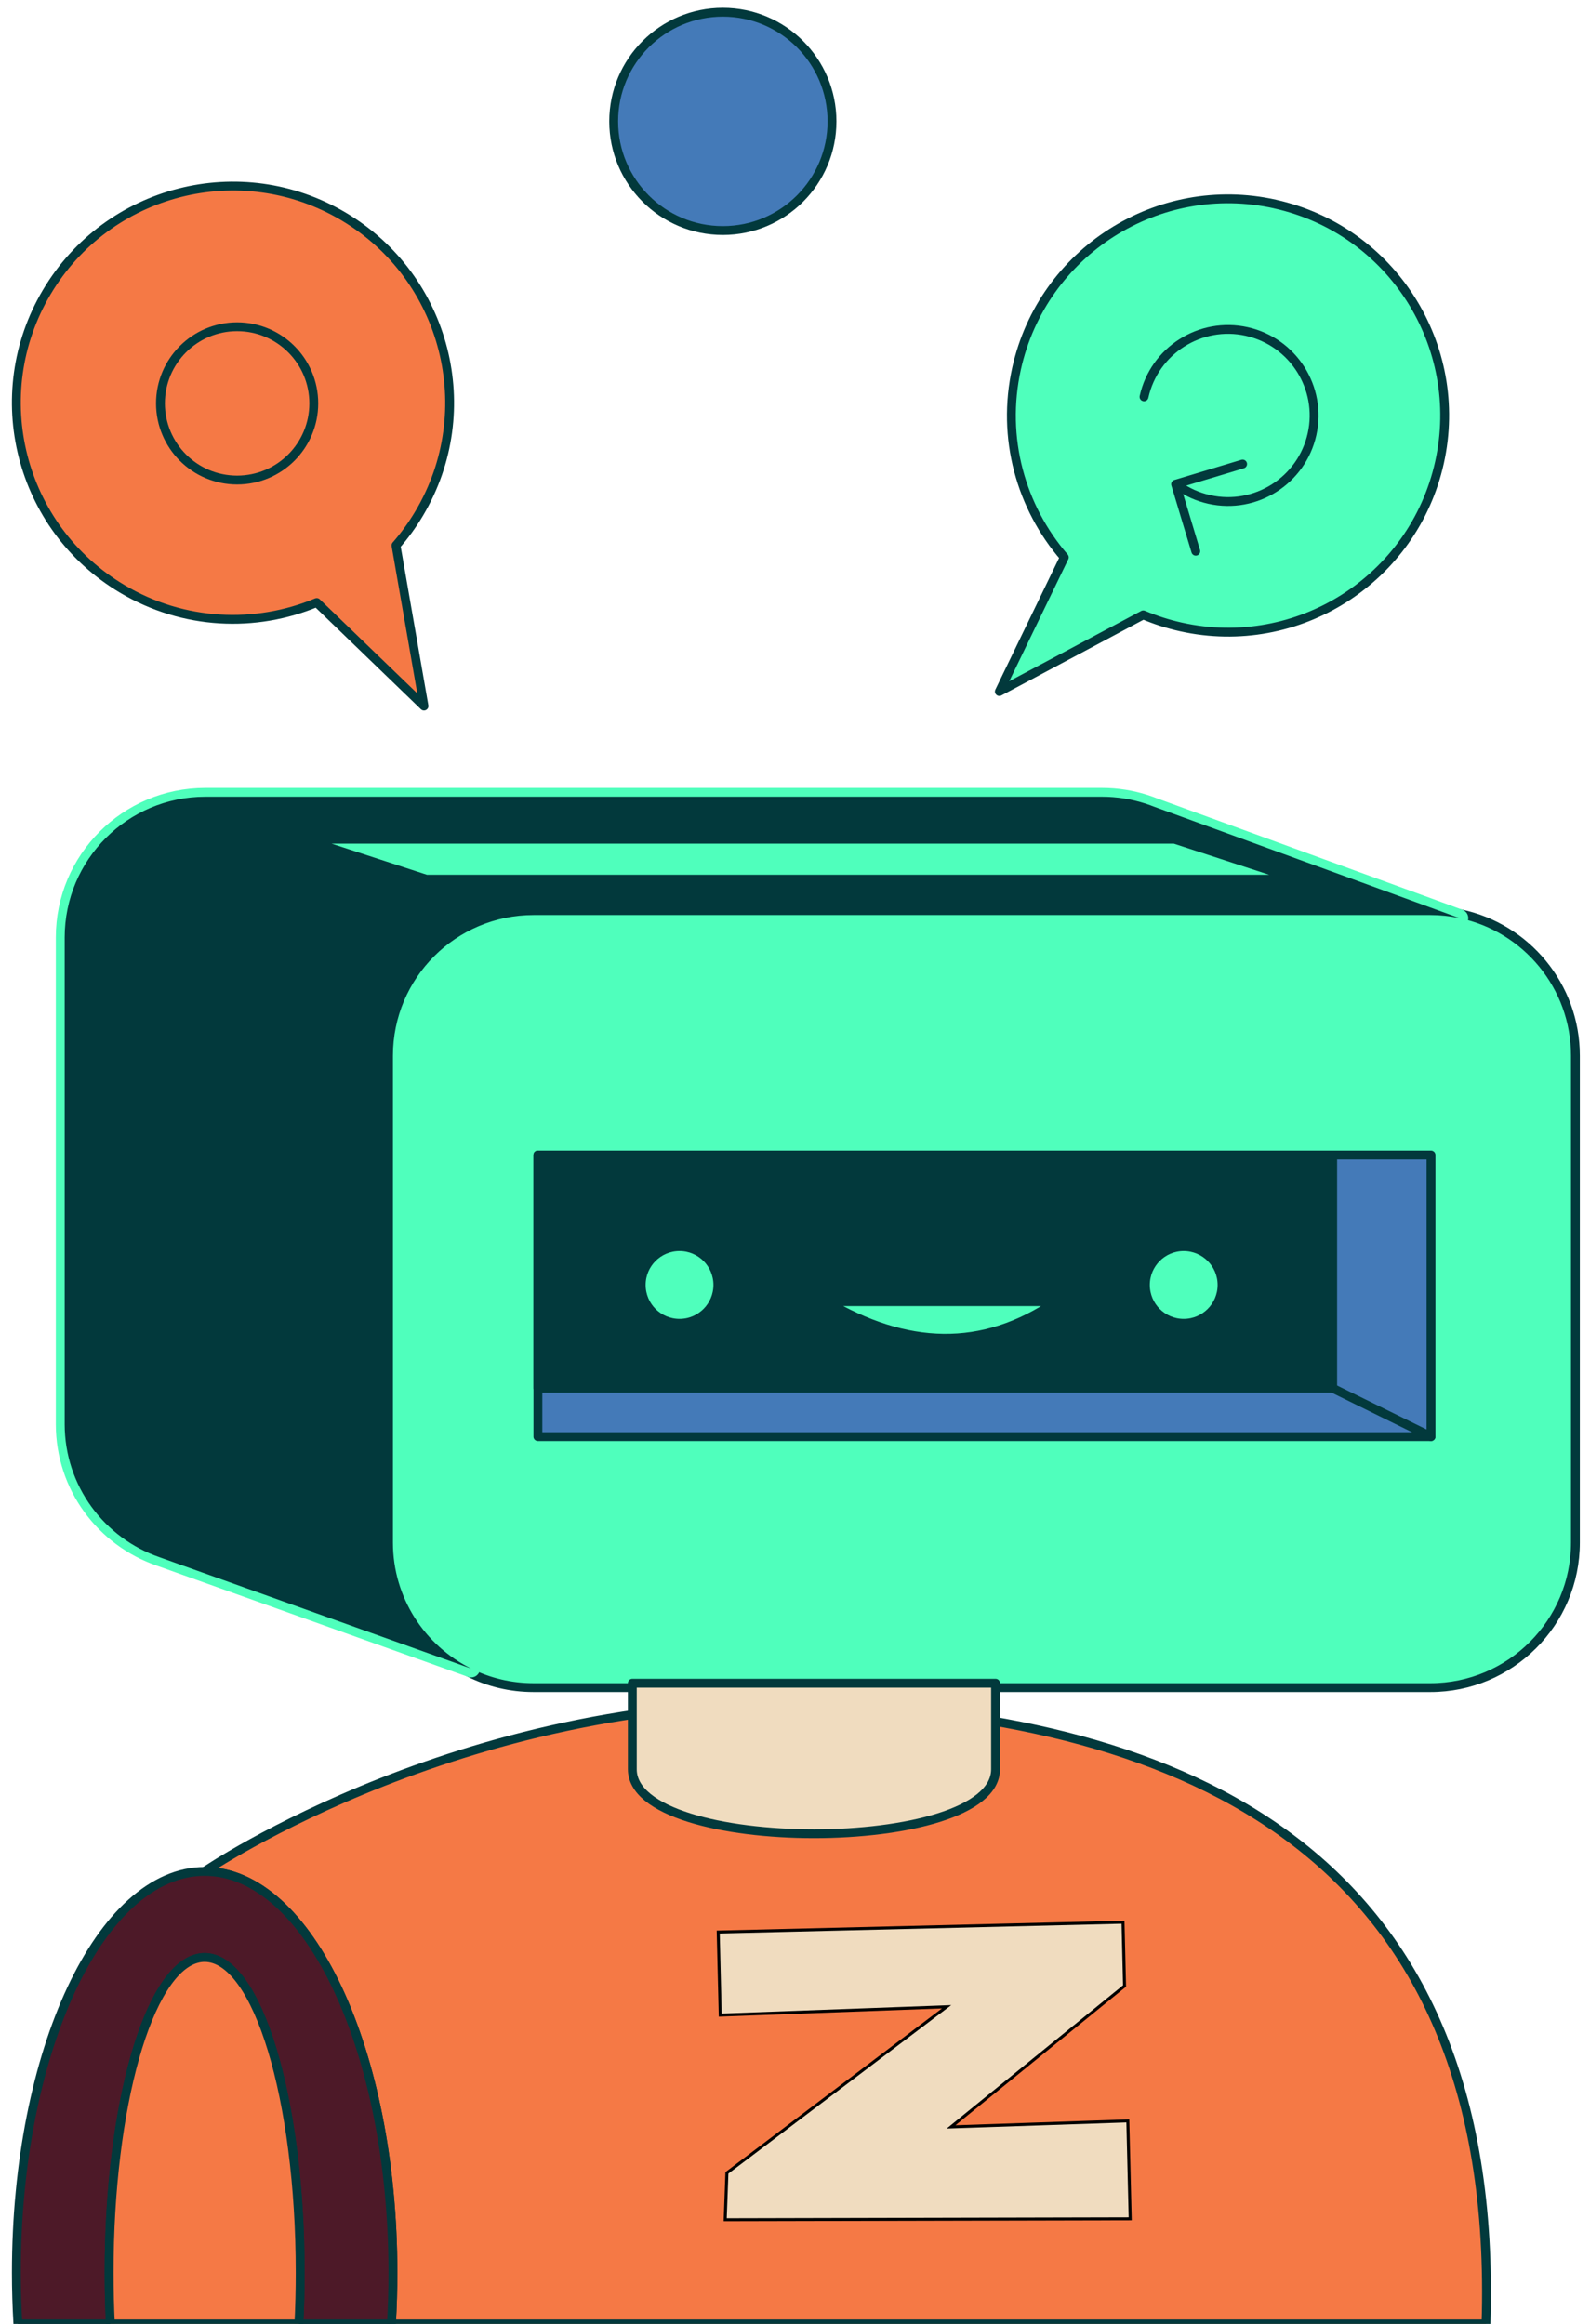 <svg width="130" height="190" viewBox="0 0 130 190" fill="none" xmlns="http://www.w3.org/2000/svg">
<path d="M121.498 190H32.003C32.085 188.627 32.126 187.228 32.126 185.807C32.126 167.691 25.233 153.006 16.731 153.006C16.731 153.006 38.529 138.094 67.549 139.32C96.567 140.546 122.723 151.173 121.498 190Z" fill="#F57945" stroke="#02393C" stroke-width="0.724" stroke-linecap="round" stroke-linejoin="round"/>
<path d="M32.126 185.807C32.126 187.228 32.085 188.627 32.003 190H24.439C24.507 188.635 24.543 187.235 24.543 185.807C24.543 171.576 21.045 160.039 16.731 160.039C16.543 160.039 16.355 160.061 16.169 160.106C12.119 161.057 8.92 172.198 8.92 185.807C8.92 187.235 8.956 188.635 9.023 190H1.462C1.38 188.627 1.337 187.228 1.337 185.807C1.337 167.691 8.23 153.006 16.731 153.006C25.233 153.006 32.126 167.691 32.126 185.807Z" fill="#4D1928" stroke="#02393C" stroke-width="0.724" stroke-linecap="round" stroke-linejoin="round"/>
<path d="M24.543 185.807C24.543 187.235 24.507 188.635 24.439 190H9.023C8.956 188.635 8.92 187.235 8.92 185.807C8.92 172.198 12.119 161.057 16.169 160.106C16.355 160.061 16.543 160.039 16.731 160.039C21.045 160.039 24.543 171.576 24.543 185.807Z" fill="#F57945" stroke="#02393C" stroke-width="0.724" stroke-linecap="round" stroke-linejoin="round"/>
<path d="M116.943 74.449C117.787 74.449 118.605 74.539 119.398 74.706H119.399C124.771 75.836 128.808 80.603 128.808 86.314V126.116C128.808 132.668 123.495 137.978 116.943 137.978H43.629C42.681 137.978 41.76 137.867 40.88 137.658C39.996 137.449 39.151 137.14 38.357 136.744V136.743C34.452 134.802 31.763 130.775 31.763 126.116V86.314C31.763 79.762 37.077 74.449 43.629 74.449H116.943Z" fill="#4FFFBC" stroke="#02393C" stroke-width="0.724" stroke-linecap="round" stroke-linejoin="round"/>
<path d="M90.106 64.777C91.371 64.777 92.593 64.978 93.738 65.347C93.748 65.35 93.758 65.352 93.768 65.355L93.842 65.382C94.057 65.453 94.269 65.529 94.478 65.612L119.448 74.72C119.626 74.785 119.724 74.977 119.672 75.159C119.62 75.342 119.435 75.453 119.25 75.414C118.504 75.257 117.735 75.174 116.943 75.174H43.629C37.476 75.174 32.488 80.162 32.488 86.314V126.116C32.488 130.489 35.011 134.272 38.68 136.096C38.852 136.181 38.927 136.385 38.852 136.561C38.777 136.738 38.578 136.825 38.397 136.761L12.933 127.661V127.66C8.275 126.059 4.927 121.645 4.926 116.442V76.641C4.926 70.088 10.238 64.777 16.79 64.777H90.106Z" fill="#02393C" stroke="#4FFFBC" stroke-width="0.724" stroke-linecap="round" stroke-linejoin="round"/>
<path d="M117.001 94.43H43.978V117.455H117.001V94.43Z" fill="#447AB8" stroke="#02393C" stroke-width="0.724" stroke-linecap="round" stroke-linejoin="round"/>
<path d="M108.962 94.43H43.978V113.504H108.962V94.43Z" fill="#02393C" stroke="#02393C" stroke-width="0.724" stroke-linecap="round" stroke-linejoin="round"/>
<path d="M108.965 113.504L117.001 117.455" stroke="#02393C" stroke-width="0.724" stroke-linecap="round" stroke-linejoin="round"/>
<path d="M55.559 108.191C57.289 108.191 58.692 106.788 58.692 105.057C58.692 103.326 57.289 101.923 55.559 101.923C53.828 101.923 52.425 103.326 52.425 105.057C52.425 106.788 53.828 108.191 55.559 108.191Z" fill="#4FFFBC" stroke="#02393C" stroke-width="0.724" stroke-linecap="round" stroke-linejoin="round"/>
<path d="M96.781 108.191C98.512 108.191 99.915 106.788 99.915 105.057C99.915 103.326 98.512 101.923 96.781 101.923C95.051 101.923 93.648 103.326 93.648 105.057C93.648 106.788 95.051 108.191 96.781 108.191Z" fill="#4FFFBC" stroke="#02393C" stroke-width="0.724" stroke-linecap="round" stroke-linejoin="round"/>
<path d="M67.549 106.42C74.048 110.261 80.333 110.572 86.35 106.42H67.549Z" fill="#4FFFBC" stroke="#02393C" stroke-width="0.724" stroke-linecap="round" stroke-linejoin="round"/>
<path d="M106.041 71.882H34.847L24.837 68.614H96.031L106.041 71.882Z" fill="#4FFFBC" stroke="#02393C" stroke-width="0.724" stroke-linecap="round" stroke-linejoin="round"/>
<path d="M81.399 144.656C81.399 151.679 51.699 151.679 51.699 144.656V137.617H81.399V144.656Z" fill="#F0DCBF" stroke="#02393C" stroke-width="0.724" stroke-linecap="round" stroke-linejoin="round"/>
<path d="M104.251 16.684C113.8 18.807 119.816 28.267 117.693 37.818C115.57 47.364 106.108 53.383 96.56 51.26C95.484 51.021 94.454 50.688 93.472 50.271L81.708 56.539L87.018 45.567C83.477 41.473 81.853 35.813 83.117 30.124C85.24 20.575 94.702 14.559 104.251 16.681V16.684Z" fill="#4FFFBC" stroke="#02393C" stroke-width="0.724" stroke-linecap="round" stroke-linejoin="round"/>
<path d="M3.822 23.885C8.816 15.473 19.682 12.706 28.092 17.7C36.502 22.693 39.272 33.559 34.278 41.969C33.715 42.918 33.076 43.793 32.377 44.594L34.666 57.726L25.896 49.26C20.903 51.347 15.018 51.127 10.008 48.153C1.595 43.161 -1.172 32.295 3.822 23.885Z" fill="#F57945" stroke="#02393C" stroke-width="0.724" stroke-linecap="round" stroke-linejoin="round"/>
<path d="M93.537 32.443C94.381 28.65 98.14 26.259 101.932 27.101C105.725 27.945 108.116 31.704 107.274 35.497C106.432 39.289 102.67 41.68 98.878 40.838C97.93 40.628 97.069 40.235 96.326 39.704" stroke="#02393C" stroke-width="0.724" stroke-linecap="round" stroke-linejoin="round"/>
<path d="M97.768 45.067L96.118 39.589L101.597 37.938" stroke="#02393C" stroke-width="0.724" stroke-linecap="round" stroke-linejoin="round"/>
<path d="M19.387 39.248C22.849 39.248 25.655 36.442 25.655 32.98C25.655 29.519 22.849 26.713 19.387 26.713C15.926 26.713 13.12 29.519 13.12 32.98C13.12 36.442 15.926 39.248 19.387 39.248Z" stroke="#02393C" stroke-width="0.724" stroke-linecap="round" stroke-linejoin="round"/>
<path d="M59.1 18.848C64.029 18.848 68.024 14.852 68.024 9.924C68.024 4.995 64.029 1 59.1 1C54.172 1 50.176 4.995 50.176 9.924C50.176 14.852 54.172 18.848 59.1 18.848Z" fill="#447AB8" stroke="#02393C" stroke-width="0.724" stroke-linecap="round" stroke-linejoin="round"/>
<path d="M91.818 157.159L58.722 157.963L58.887 164.752L77.397 164.071L59.433 177.653L59.293 181.481L92.406 181.405L92.212 173.404L77.761 173.894L91.944 162.372L91.818 157.159Z" fill="#F0DCBF" stroke="black" stroke-width="0.243"/>
</svg>
